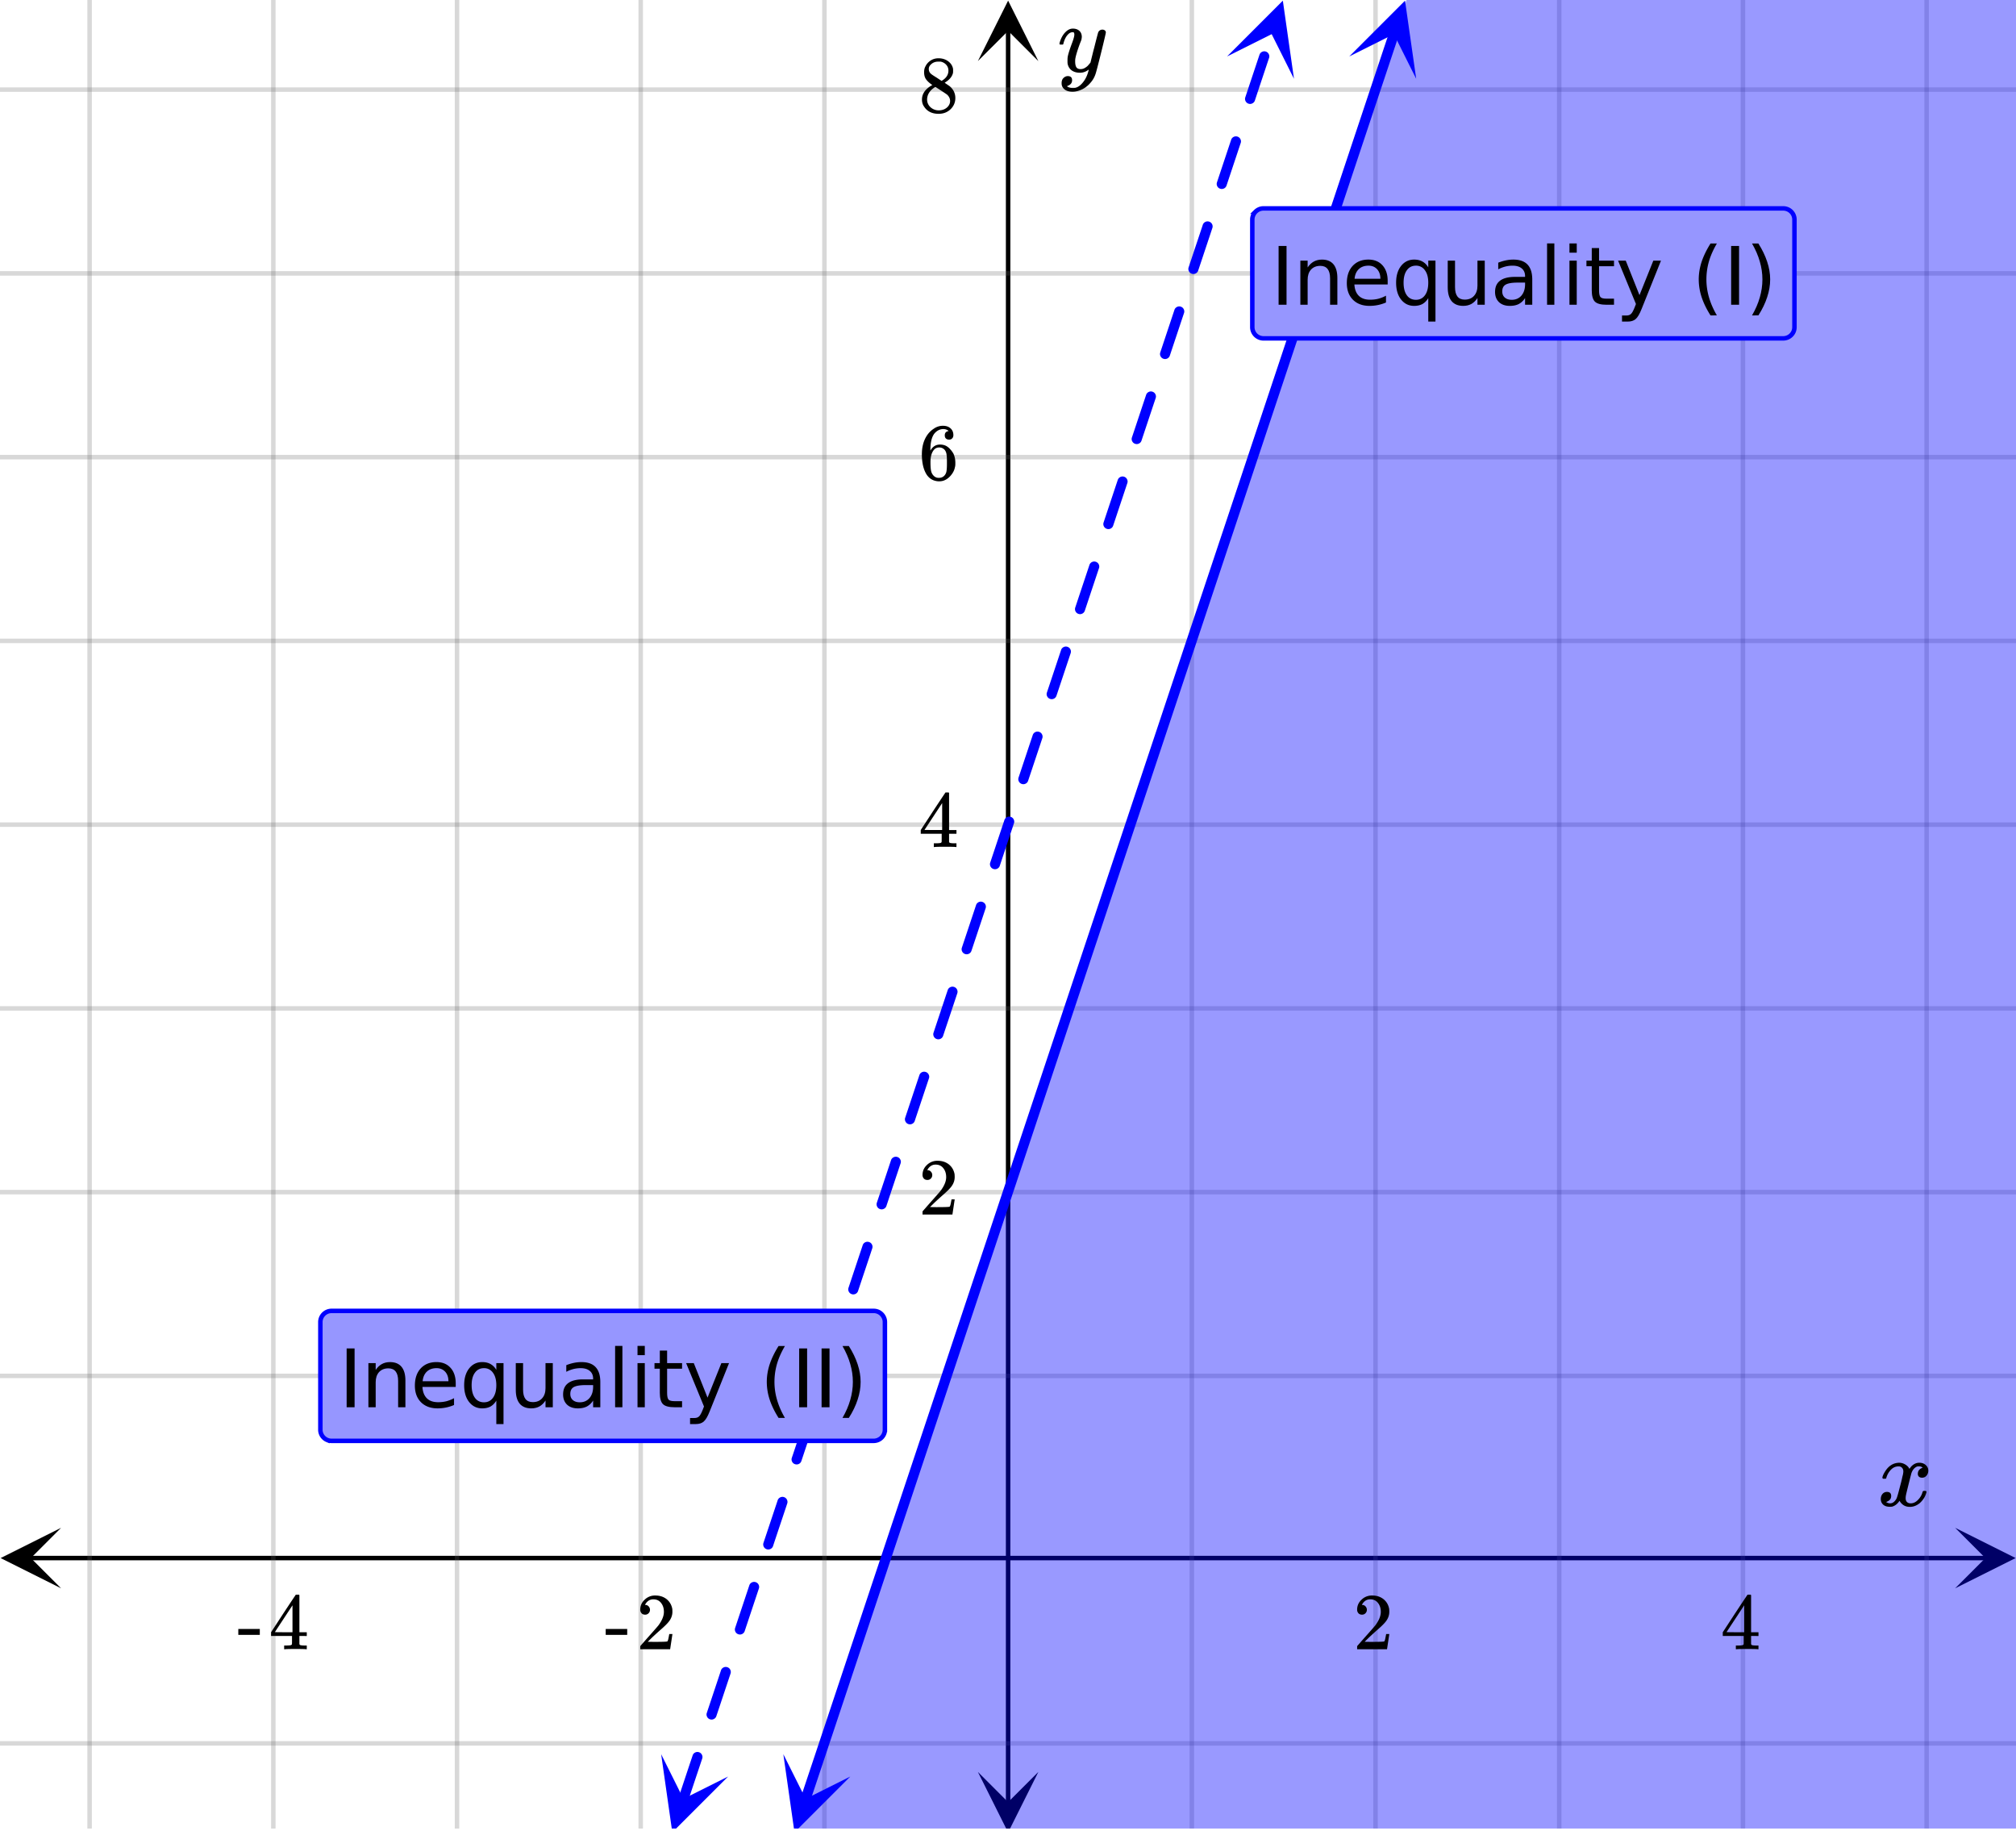 <svg xmlns="http://www.w3.org/2000/svg" xmlns:xlink="http://www.w3.org/1999/xlink" width="449.28" height="408" viewBox="0 0 336.96 306"><defs><symbol overflow="visible" id="r"><path d="M.953-4.531c-.074-.063-.11-.125-.11-.188.04-.289.212-.664.516-1.125.508-.77 1.149-1.21 1.922-1.328.145-.02.258-.031.344-.031.375 0 .723.101 1.047.297.32.187.55.43.687.718a3.71 3.71 0 0 0 .266-.343c.406-.446.867-.672 1.39-.672.446 0 .805.133 1.079.39.281.25.422.56.422.922 0 .336-.102.618-.297.844a.916.916 0 0 1-.75.344c-.211 0-.383-.055-.516-.172a.636.636 0 0 1-.187-.469c0-.5.27-.843.812-1.031a.921.921 0 0 0-.172-.125c-.105-.063-.261-.094-.468-.094-.149 0-.25.012-.313.032-.418.18-.727.539-.922 1.078-.031.093-.187.703-.469 1.828-.28 1.125-.433 1.758-.453 1.89a2.74 2.74 0 0 0-.047.5c0 .262.07.47.22.625.155.149.359.22.609.22.457 0 .867-.192 1.234-.579.375-.383.625-.813.75-1.281.039-.114.078-.176.11-.188.03-.02.113-.031.25-.031.206 0 .312.047.312.14 0 .012-.012.07-.031.172-.188.68-.57 1.266-1.141 1.766-.512.399-1.047.594-1.61.594-.761 0-1.34-.336-1.734-1.016-.312.492-.715.813-1.203.969-.105.02-.246.031-.422.031C1.441.156.992-.062.734-.5a1.316 1.316 0 0 1-.156-.656c0-.32.094-.598.281-.828a.95.95 0 0 1 .75-.344c.47 0 .704.23.704.687 0 .399-.188.688-.563.875l-.094.047-.078.031a.123.123 0 0 1-.047.016l-.047.016c0 .031.082.086.25.156.125.055.266.078.422.078.383 0 .723-.242 1.016-.734.113-.196.32-.907.625-2.125.07-.25.144-.524.219-.828.07-.301.125-.536.156-.704.039-.164.066-.265.078-.296.063-.29.094-.5.094-.625 0-.27-.074-.477-.219-.625-.137-.157-.328-.235-.578-.235-.492 0-.918.188-1.281.563a3.171 3.171 0 0 0-.75 1.297c-.024.105-.047.168-.079.187-.023.012-.109.016-.265.016zm0 0"/></symbol><symbol overflow="visible" id="v"><path d="M7.531-7.031c.157 0 .285.043.39.125a.41.41 0 0 1 .173.343c0 .137-.266 1.278-.797 3.422-.531 2.137-.84 3.305-.922 3.516a4.073 4.073 0 0 1-.844 1.469 4.38 4.38 0 0 1-1.343 1.078c-.586.281-1.133.422-1.641.422-.824 0-1.387-.262-1.688-.781-.105-.157-.156-.376-.156-.657 0-.367.102-.652.313-.86.226-.21.468-.312.718-.312.477 0 .72.227.72.688 0 .394-.196.687-.579.875-.023.008-.047.02-.078.031-.031.02-.059.035-.078.047-.024.008-.043.016-.063.016l-.047.03c.032.063.145.13.344.204.176.063.352.094.531.094h.125c.188 0 .329-.012.422-.031.414-.118.805-.391 1.172-.829.375-.437.66-.96.86-1.562.113-.363.171-.578.171-.64 0-.009-.011-.005-.03.015a.546.546 0 0 0-.095.062c-.406.29-.855.438-1.343.438-.555 0-1.012-.133-1.375-.39-.356-.259-.586-.634-.688-1.126a4.332 4.332 0 0 1-.016-.5c0-.258.008-.46.032-.61.07-.456.32-1.253.75-2.39.238-.644.36-1.093.36-1.343A.756.756 0 0 0 2.78-6.5c-.031-.063-.094-.094-.187-.094h-.078c-.25 0-.493.117-.72.344-.355.355-.62.875-.796 1.563 0 .011-.008.03-.016.062a.22.22 0 0 1-.03.063l-.032.015C.91-4.535.89-4.53.859-4.53H.437c-.062-.063-.093-.11-.093-.14 0-.04.015-.118.047-.235.226-.758.57-1.352 1.03-1.782.364-.343.75-.515 1.157-.515.457 0 .82.125 1.094.375.27.25.406.594.406 1.031-.023.211-.039.324-.047.344 0 .074-.086.308-.25.703-.449 1.21-.715 2.094-.797 2.656a3.234 3.234 0 0 0-.015.375c0 .418.062.735.187.953.133.22.375.329.719.329.25 0 .484-.063.703-.188.227-.133.399-.266.516-.39.113-.126.258-.298.437-.516 0-.008.024-.117.078-.328.051-.22.13-.536.235-.954.101-.425.207-.832.312-1.218.407-1.625.63-2.477.672-2.563a.735.735 0 0 1 .703-.437zm0 0"/></symbol><symbol overflow="visible" id="s"><path d="M1.484-5.781c-.25 0-.449-.078-.593-.235a.872.872 0 0 1-.22-.609c0-.645.243-1.195.735-1.656a2.46 2.46 0 0 1 1.766-.703c.77 0 1.41.21 1.922.625.508.418.82.964.937 1.64.008.168.016.32.016.453 0 .524-.156 1.012-.469 1.47-.25.374-.758.89-1.516 1.546-.324.281-.777.695-1.359 1.234l-.781.766 1.016.016c1.414 0 2.164-.024 2.25-.079.039-.007.085-.101.14-.28.031-.095.094-.4.188-.923v-.03h.53v.03l-.374 2.47V0h-5v-.25c0-.188.008-.29.031-.313.008-.007.383-.437 1.125-1.28.977-1.095 1.61-1.813 1.89-2.157.602-.82.907-1.57.907-2.25 0-.594-.156-1.086-.469-1.484-.312-.407-.746-.61-1.297-.61-.523 0-.945.235-1.265.703-.024.032-.047.079-.078.141a.274.274 0 0 0-.047.078c0 .012.02.016.062.016a.68.68 0 0 1 .547.25.801.801 0 0 1 .219.562c0 .23-.078.422-.235.578a.76.76 0 0 1-.578.235zm0 0"/></symbol><symbol overflow="visible" id="t"><path d="M6.234 0c-.125-.031-.71-.047-1.75-.047-1.074 0-1.671.016-1.796.047h-.126v-.625h.422c.383-.008.618-.031.704-.063a.286.286 0 0 0 .171-.14c.008-.008.016-.25.016-.719v-.672h-3.5v-.625l2.031-3.11A431.58 431.58 0 0 1 4.5-9.108c.02-.008.113-.016.281-.016h.25l.078.078v6.203h1.235v.625H5.109V-.89a.25.25 0 0 0 .079.157c.07.062.328.101.765.109h.39V0zm-2.28-2.844v-4.5L1-2.859l1.469.015zm0 0"/></symbol><symbol overflow="visible" id="u"><path d="M.14-2.406v-.985h3.594v.985zm0 0"/></symbol><symbol overflow="visible" id="w"><path d="M5.031-8.11c-.199-.195-.48-.304-.843-.328-.625 0-1.153.274-1.579.813-.418.586-.625 1.492-.625 2.719L2-4.86l.11-.172c.363-.54.859-.813 1.484-.813.414 0 .781.09 1.094.266a2.6 2.6 0 0 1 .64.547c.219.242.395.492.531.75.196.449.297.933.297 1.453v.234c0 .211-.027.403-.078.578-.105.532-.383 1.032-.828 1.5-.387.407-.82.66-1.297.766a2.688 2.688 0 0 1-.547.047c-.168 0-.32-.016-.453-.047-.668-.125-1.2-.484-1.594-1.078C.83-1.66.563-2.79.563-4.218c0-.97.171-1.817.515-2.548.344-.726.82-1.296 1.438-1.703a2.62 2.62 0 0 1 1.562-.515c.531 0 .953.14 1.266.421.32.282.484.665.484 1.141 0 .23-.07.414-.203.547-.125.137-.297.203-.516.203-.218 0-.398-.062-.53-.187-.126-.125-.188-.301-.188-.532 0-.406.21-.644.64-.718zm-.593 3.235a1.18 1.18 0 0 0-.97-.484c-.335 0-.605.105-.812.312C2.22-4.597 2-3.883 2-2.907c0 .794.05 1.345.156 1.657.094.273.242.5.453.688.22.187.477.28.782.28.457 0 .804-.171 1.046-.515.133-.187.22-.41.25-.672.04-.258.063-.64.063-1.14v-.422c0-.508-.023-.895-.063-1.156a1.566 1.566 0 0 0-.25-.688zm0 0"/></symbol><symbol overflow="visible" id="x"><path d="M2.313-4.516c-.438-.289-.778-.593-1.016-.906-.242-.312-.36-.723-.36-1.234 0-.383.07-.707.22-.969.195-.406.488-.734.874-.984.383-.25.82-.375 1.313-.375.613 0 1.144.164 1.594.484.445.324.722.734.828 1.234.007.055.015.164.015.329 0 .199-.008.328-.015.39-.137.594-.547 1.11-1.235 1.547l-.156.11c.5.343.758.523.781.53.664.544 1 1.215 1 2.016 0 .73-.265 1.356-.797 1.875-.53.508-1.199.766-2 .766C2.254.297 1.441-.11.922-.922c-.23-.32-.344-.71-.344-1.172 0-.976.578-1.785 1.735-2.422zM5-6.922c0-.383-.125-.71-.375-.984a1.69 1.69 0 0 0-.922-.516h-.437c-.48 0-.883.164-1.204.485-.23.21-.343.453-.343.734 0 .387.164.695.5.922.039.043.328.23.86.562l.78.516c.008-.008.067-.047.172-.11a2.95 2.95 0 0 0 .25-.187C4.758-5.883 5-6.36 5-6.922zM1.437-2.109c0 .523.192.96.579 1.312a2.01 2.01 0 0 0 1.359.516c.363 0 .695-.07 1-.219.3-.156.531-.36.688-.61.144-.226.218-.472.218-.734 0-.383-.156-.726-.468-1.031-.075-.07-.45-.328-1.125-.766l-.407-.265C3.133-4 3.02-4.07 2.937-4.125l-.109-.063-.156.079c-.563.367-.938.812-1.125 1.343-.074.243-.11.461-.11.657zm0 0"/></symbol><symbol overflow="visible" id="y"><path d="M1.328-9.828h1.328V0H1.328zm0 0"/></symbol><symbol overflow="visible" id="z"><path d="M7.406-4.453V0H6.188v-4.406c0-.696-.137-1.219-.407-1.563-.273-.351-.68-.531-1.218-.531-.657 0-1.18.21-1.563.625-.375.418-.563.984-.563 1.703V0H1.22v-7.375h1.218v1.14c.29-.437.633-.765 1.032-.984.394-.218.847-.328 1.36-.328.843 0 1.484.262 1.921.781.438.524.656 1.293.656 2.313zm0 0"/></symbol><symbol overflow="visible" id="A"><path d="M7.578-3.984v.593H2.016c.05.836.3 1.47.75 1.907.445.43 1.07.64 1.875.64.468 0 .921-.05 1.359-.156a5.827 5.827 0 0 0 1.297-.516v1.141a6.956 6.956 0 0 1-2.734.563C3.394.188 2.469-.149 1.78-.829 1.094-1.516.75-2.441.75-3.61c0-1.207.32-2.164.969-2.875.656-.707 1.535-1.063 2.64-1.063.989 0 1.77.32 2.344.953.582.637.875 1.508.875 2.61zm-1.219-.36c0-.664-.183-1.195-.546-1.593-.368-.395-.844-.594-1.438-.594-.68 0-1.219.195-1.625.578-.406.387-.64.922-.703 1.61zm0 0"/></symbol><symbol overflow="visible" id="B"><path d="M2-3.688c0 .899.18 1.602.547 2.11.363.5.867.75 1.515.75.633 0 1.133-.25 1.5-.75.375-.508.563-1.211.563-2.11 0-.882-.188-1.578-.563-2.078a1.757 1.757 0 0 0-1.5-.765c-.648 0-1.152.258-1.515.765C2.18-5.266 2-4.57 2-3.687zm4.125 2.579c-.262.437-.586.765-.969.984-.386.207-.851.313-1.39.313-.899 0-1.625-.352-2.188-1.063C1.023-1.582.75-2.52.75-3.688c0-1.156.273-2.085.828-2.796.563-.707 1.29-1.063 2.188-1.063.539 0 1.004.11 1.39.328.383.211.707.532.969.969v-1.125h1.203V2.813H6.125zm0 0"/></symbol><symbol overflow="visible" id="C"><path d="M1.14-2.906v-4.469h1.22v4.422c0 .7.132 1.226.406 1.578.27.344.675.516 1.218.516.657 0 1.172-.207 1.547-.625.383-.414.578-.985.578-1.704v-4.187h1.22V0h-1.22v-1.125c-.293.45-.636.781-1.03 1-.388.207-.837.313-1.345.313-.843 0-1.492-.258-1.937-.782-.438-.531-.656-1.3-.656-2.312zm3.048-4.64zm0 0"/></symbol><symbol overflow="visible" id="D"><path d="M4.625-3.703c-.98 0-1.664.117-2.047.344-.375.218-.562.601-.562 1.14 0 .43.14.766.421 1.016.29.25.676.375 1.157.375.676 0 1.219-.235 1.625-.703.406-.477.61-1.114.61-1.907v-.265zm2.406-.5V0H5.828v-1.125a2.75 2.75 0 0 1-1.047 1c-.406.207-.906.313-1.5.313-.761 0-1.367-.208-1.812-.625C1.03-.863.812-1.43.812-2.141c0-.832.274-1.457.829-1.875.55-.425 1.379-.64 2.484-.64h1.703v-.125c0-.551-.183-.977-.547-1.282-.367-.312-.883-.468-1.547-.468-.43 0-.84.054-1.234.156a5.593 5.593 0 0 0-1.156.453v-1.11a7.834 7.834 0 0 1 1.297-.39c.414-.082.82-.125 1.218-.125 1.063 0 1.852.277 2.375.828.532.555.797 1.39.797 2.516zm0 0"/></symbol><symbol overflow="visible" id="E"><path d="M1.266-10.25h1.218V0H1.266zm0 0"/></symbol><symbol overflow="visible" id="F"><path d="M1.266-7.375h1.218V0H1.266zm0-2.875h1.218v1.547H1.266zm0 0"/></symbol><symbol overflow="visible" id="G"><path d="M2.469-9.469v2.094h2.5v.938h-2.5v4.015c0 .594.082.98.25 1.156.164.168.5.25 1 .25h1.25V0h-1.25C2.78 0 2.133-.172 1.78-.516c-.355-.351-.531-.988-.531-1.906v-4.015H.36v-.938h.89v-2.094zm0 0"/></symbol><symbol overflow="visible" id="H"><path d="M4.344.688C4 1.563 3.66 2.133 3.328 2.405c-.324.27-.758.406-1.297.406h-.969V1.798h.72c.331 0 .585-.086.765-.25.187-.156.394-.527.625-1.11l.219-.562-2.985-7.25h1.281l2.297 5.766 2.313-5.766h1.281zm0 0"/></symbol><symbol overflow="visible" id="J"><path d="M4.188-10.234c-.594 1.011-1.04 2.011-1.329 3a10.952 10.952 0 0 0-.421 3c0 1.011.144 2.015.437 3.015.29.992.727 1.989 1.313 3H3.125C2.469.75 1.973-.266 1.641-1.266a9.575 9.575 0 0 1-.485-2.968c0-.977.16-1.961.485-2.954.332-.988.828-2.003 1.484-3.046zm0 0"/></symbol><symbol overflow="visible" id="K"><path d="M1.078-10.234h1.063c.656 1.043 1.144 2.058 1.468 3.046.332.993.5 1.977.5 2.954 0 .98-.168 1.968-.5 2.968-.324 1-.812 2.016-1.468 3.047H1.078c.582-1.011 1.016-2.008 1.297-3 .29-1 .438-2.004.438-3.015 0-1.008-.149-2.008-.438-3-.281-.989-.715-1.989-1.297-3zm0 0"/></symbol><clipPath id="a"><path d="M0 0h336.96v305.547H0zm0 0"/></clipPath><clipPath id="b"><path d="M.102 255.297H11V266H.102zm0 0"/></clipPath><clipPath id="c"><path d="M326.79 255.297h10.17V266h-10.17zm0 0"/></clipPath><clipPath id="d"><path d="M14 0h309v305.547H14zm0 0"/></clipPath><clipPath id="e"><path d="M163.445 296H174v9.547h-10.555zm0 0"/></clipPath><clipPath id="f"><path d="M163.445 0H174v10.21h-10.555zm0 0"/></clipPath><clipPath id="g"><path d="M0 14h336.96v278H0zm0 0"/></clipPath><clipPath id="h"><path d="M76 0h260.96v305.547H76zm0 0"/></clipPath><clipPath id="i"><path d="M130 293h13v12.547h-13zm0 0"/></clipPath><clipPath id="j"><path d="M127.2 304.32l8.394-25.175 25.176 8.394-8.395 25.176zm0 0"/></clipPath><clipPath id="k"><path d="M225 0h12v14h-12zm0 0"/></clipPath><clipPath id="l"><path d="M225.516 9.434l8.394-25.176 25.176 8.394-8.395 25.176zm0 0"/></clipPath><clipPath id="m"><path d="M110 293h12v12.547h-12zm0 0"/></clipPath><clipPath id="n"><path d="M106.777 304.32l8.391-25.175 25.18 8.39-8.395 25.18zm0 0"/></clipPath><clipPath id="o"><path d="M205 0h12v14h-12zm0 0"/></clipPath><clipPath id="p"><path d="M205.094 9.434l8.39-25.176 25.18 8.394-8.394 25.176zm0 0"/></clipPath><clipPath id="q"><path d="M76 0h185v305.547H76zm0 0"/></clipPath></defs><g clip-path="url(#a)" fill="#fff"><path d="M0 0h336.96v306H0z"/><path d="M0 0h336.96v306H0z"/></g><path d="M5.055 260.352h326.89" fill="none" stroke="#000" stroke-width=".749"/><g clip-path="url(#b)"><path d="M10.21 255.297L.103 260.352l10.109 5.054-5.055-5.054zm0 0"/></g><g clip-path="url(#c)"><path d="M326.79 255.297l10.108 5.055-10.109 5.054 5.055-5.054zm0 0"/></g><g clip-path="url(#d)"><path d="M199.203 0v306.297M229.91 0v306.297M260.613 0v306.297M291.316 0v306.297M322.023 0v306.297M137.797 0v306.297M107.09 0v306.297M76.387 0v306.297M45.684 0v306.297M14.977 0v306.297" fill="none" stroke-linecap="round" stroke-linejoin="round" stroke="#666" stroke-opacity=".251" stroke-width=".749"/></g><path d="M168.5 301.242V5.055" fill="none" stroke="#000" stroke-width=".749"/><g clip-path="url(#e)"><path d="M163.445 296.086l5.055 10.11 5.055-10.11-5.055 5.055zm0 0"/></g><g clip-path="url(#f)"><path d="M163.445 10.21L168.5.103l5.055 10.109-5.055-5.055zm0 0"/></g><g clip-path="url(#g)"><path d="M0 229.91h337M0 199.203h337M0 168.5h337M0 137.797h337M0 107.09h337M0 76.387h337M0 45.684h337M0 14.977h337M0 291.317h337" fill="none" stroke-linecap="round" stroke-linejoin="round" stroke="#666" stroke-opacity=".251" stroke-width=".749"/></g><g clip-path="url(#h)"><path d="M260.613-76.387L76.387 474.797h551.93V-76.387zm0 0" fill="#00f" fill-opacity=".4"/></g><path d="M134.621 300.703l1.32-3.96.664-1.981 1.981-5.942.66-1.984 10.563-31.688.664-1.98 8.582-25.746.66-1.984 3.96-11.883.665-1.98 13.203-39.61.664-1.98 1.98-5.942.66-1.984 9.903-29.707.664-1.98 9.242-27.727.66-1.985 3.301-9.902.664-1.98 13.203-39.61.664-1.98 2.641-7.922.66-1.985 9.903-29.707.664-1.98" fill="none" stroke-width="1.685" stroke-linecap="round" stroke-linejoin="round" stroke="#00f"/><g clip-path="url(#i)"><g clip-path="url(#j)"><path d="M130.93 293.129l1.863 13.055 9.328-9.325-7.46 3.73zm0 0" fill="#00f"/></g></g><g clip-path="url(#k)"><g clip-path="url(#l)"><path d="M225.516 9.434L234.84.109l1.867 13.055-3.73-7.457zm0 0" fill="#00f"/></g></g><path d="M113.398 300.434l1.98-5.942.392-1.16a.793.793 0 0 1 .421-.488.814.814 0 0 1 .641-.047.81.81 0 0 1 .488.426.798.798 0 0 1 .047.64l-.387 1.164-.664 1.98-1.32 3.962a.815.815 0 0 1-.422.488.813.813 0 0 1-.64.043.806.806 0 0 1-.489-.422.806.806 0 0 1-.047-.644zm4.739-14.207l.547-1.637 1.32-3.961.5-1.508a.81.81 0 0 1 .422-.484.808.808 0 0 1 .644-.047.817.817 0 0 1 .489.422.84.84 0 0 1 .046.644l-.503 1.508-1.32 3.961-.548 1.633a.806.806 0 0 1-.421.488.806.806 0 0 1-.645.047.81.81 0 0 1-.484-.422.807.807 0 0 1-.047-.644zm4.738-14.207l.43-1.293 1.937-5.813a.817.817 0 0 1 .422-.488.822.822 0 0 1 .645-.047.821.821 0 0 1 .488.426.813.813 0 0 1 .043.64l-1.938 5.813-.43 1.293a.828.828 0 0 1-.421.488.823.823 0 0 1-.645.043.815.815 0 0 1-.488-.422.813.813 0 0 1-.043-.64zm4.734-14.211l.317-.946 1.98-5.941.074-.219a.81.81 0 0 1 .422-.484.806.806 0 0 1 .645-.047.81.81 0 0 1 .484.422.806.806 0 0 1 .047.644l-.07.215-.66 1.98-.664 1.981-.66 1.98-.313.95a.804.804 0 0 1-.426.484.798.798 0 0 1-.64.047.817.817 0 0 1-.489-.422.823.823 0 0 1-.047-.644zm4.739-14.207l.203-.602.66-1.98.66-1.985.66-1.98.188-.559a.793.793 0 0 1 .422-.488.83.83 0 0 1 .64-.047.81.81 0 0 1 .489.426.798.798 0 0 1 .046.64l-2.168 6.504-.203.602a.793.793 0 0 1-.422.488.813.813 0 0 1-.64.043.793.793 0 0 1-.488-.422.798.798 0 0 1-.047-.64zm4.738-14.211l2.066-6.2.301-.906a.81.81 0 0 1 .422-.484.808.808 0 0 1 .645-.047.817.817 0 0 1 .488.422.84.84 0 0 1 .047.644l-.305.907-2.066 6.199a.81.81 0 0 1-.422.484.806.806 0 0 1-.645.047.81.81 0 0 1-.484-.422.806.806 0 0 1-.047-.644zm4.738-14.207l.63-1.895 1.32-3.96.417-1.25a.817.817 0 0 1 .422-.49.823.823 0 0 1 .645-.042c.219.07.383.21.488.422a.813.813 0 0 1 .043.64l-.414 1.25-.66 1.98-.664 1.985-.63 1.89a.817.817 0 0 1-.421.49.84.84 0 0 1-1.133-.38.813.813 0 0 1-.043-.64zm4.735-14.211l.52-1.547 1.32-3.961.53-1.598a.81.81 0 0 1 .423-.484.806.806 0 0 1 .644-.047.81.81 0 0 1 .484.422c.106.21.122.422.047.644l-1.851 5.555-.516 1.55a.81.81 0 0 1-.422.485.808.808 0 0 1-.644.047.817.817 0 0 1-.489-.422.84.84 0 0 1-.046-.644zm4.738-14.207l.402-1.203 1.32-3.961.649-1.942a.803.803 0 0 1 .422-.488.813.813 0 0 1 .64-.043c.223.07.383.215.489.422a.798.798 0 0 1 .047.64l-.649 1.942-1.32 3.96-.402 1.204a.793.793 0 0 1-.422.488.814.814 0 0 1-.641.047.81.81 0 0 1-.488-.426.798.798 0 0 1-.047-.64zm4.738-14.211l.285-.86 1.98-5.941.102-.3a.8.8 0 0 1 .426-.49.798.798 0 0 1 .64-.046.817.817 0 0 1 .489.422c.106.21.117.422.047.644l-1.422 4.266-.664 1.98-.285.86a.81.81 0 0 1-.422.484.806.806 0 0 1-.645.047.81.81 0 0 1-.484-.422.806.806 0 0 1-.047-.644zm4.738-14.207l2.153-6.457.215-.649a.828.828 0 0 1 .422-.488.823.823 0 0 1 .644-.043.828.828 0 0 1 .488.422.821.821 0 0 1 .043.644l-.215.649-1.98 5.941-.172.512a.817.817 0 0 1-.422.488.822.822 0 0 1-.644.047.821.821 0 0 1-.489-.426.813.813 0 0 1-.043-.64zm4.735-14.211l.058-.168 1.98-5.942.333-.992a.817.817 0 0 1 .422-.488.806.806 0 0 1 .644-.047.81.81 0 0 1 .485.422c.105.21.12.426.047.644l-.332.993-1.98 5.941-.056.172a.81.81 0 0 1-.422.484.808.808 0 0 1-.644.047.817.817 0 0 1-.488-.422.84.84 0 0 1-.047-.644zm4.738-14.207l1.922-5.766.45-1.34a.815.815 0 0 1 .421-.488.813.813 0 0 1 .64-.043.806.806 0 0 1 .489.422.806.806 0 0 1 .047.644l-1.766 5.297-.605 1.805a.793.793 0 0 1-.422.488.798.798 0 0 1-.64.047.817.817 0 0 1-.489-.422.808.808 0 0 1-.047-.644zm4.738-14.211l.489-1.461 1.32-3.961.559-1.68a.81.81 0 0 1 .425-.488.798.798 0 0 1 .641-.047.817.817 0 0 1 .488.422c.106.21.117.426.047.644l-.562 1.684-1.32 3.961-.489 1.46a.828.828 0 0 1-.422.49.821.821 0 0 1-.644.042.81.81 0 0 1-.485-.422.806.806 0 0 1-.047-.644zm4.739-14.207l.37-1.117 1.997-5.989a.81.81 0 0 1 .422-.484.807.807 0 0 1 .644-.047.828.828 0 0 1 .489.422.821.821 0 0 1 .042.644l-2.367 7.102a.817.817 0 0 1-.422.488.806.806 0 0 1-.644.047.828.828 0 0 1-.488-.422.824.824 0 0 1-.043-.644zM184.46 87.3l.254-.77 1.98-5.941.133-.39a.817.817 0 0 1 .422-.49.822.822 0 0 1 .645-.046.804.804 0 0 1 .484.426.798.798 0 0 1 .047.64l-.13.391-2.237 6.715a.828.828 0 0 1-.422.488.824.824 0 0 1-.645.043.817.817 0 0 1-.488-.422.821.821 0 0 1-.043-.644zm4.734-14.207l.145-.426 2.226-6.68a.81.81 0 0 1 .422-.484.798.798 0 0 1 .64-.047.806.806 0 0 1 .49.422.806.806 0 0 1 .046.644l-.246.735-1.98 5.941-.141.426a.8.8 0 0 1-.426.488.798.798 0 0 1-.64.047.817.817 0 0 1-.489-.422.807.807 0 0 1-.047-.644zm4.739-14.207l2.007-6.024.36-1.082a.81.81 0 0 1 .426-.488.814.814 0 0 1 .64-.047.81.81 0 0 1 .488.426.814.814 0 0 1 .047.64l-.363 1.083-2.008 6.023a.828.828 0 0 1-.422.488.821.821 0 0 1-.644.043.798.798 0 0 1-.485-.422.798.798 0 0 1-.046-.64zm4.738-14.211l.57-1.719.66-1.98.664-1.98.473-1.427a.81.81 0 0 1 .422-.484.808.808 0 0 1 .644-.047.817.817 0 0 1 .489.422.821.821 0 0 1 .043.644l-.473 1.426-1.32 3.961-.574 1.719a.81.81 0 0 1-.422.484.806.806 0 0 1-.645.047.828.828 0 0 1-.488-.422.823.823 0 0 1-.043-.644zm4.738-14.207l.457-1.375 1.91-5.73a.817.817 0 0 1 .422-.489.84.84 0 0 1 1.13.379.798.798 0 0 1 .046.64l-.59 1.774L205.008 31a.817.817 0 0 1-.422.488.824.824 0 0 1-.645.043.793.793 0 0 1-.488-.422.813.813 0 0 1-.043-.64zm4.735-14.211l.343-1.028 1.98-5.94.048-.138a.81.81 0 0 1 .422-.484.806.806 0 0 1 .644-.047.81.81 0 0 1 .484.422.806.806 0 0 1 .047.645l-.047.132-1.98 5.942-.34 1.031a.804.804 0 0 1-.426.484.798.798 0 0 1-.64.047.817.817 0 0 1-.489-.422.806.806 0 0 1-.046-.644zm0 0" fill="#00f"/><g clip-path="url(#m)"><g clip-path="url(#n)"><path d="M110.508 293.129l1.863 13.055 9.324-9.325-7.46 3.73zm0 0" fill="#00f"/></g></g><g clip-path="url(#o)"><g clip-path="url(#p)"><path d="M205.094 9.434l9.324-9.325 1.863 13.055-3.73-7.457zm0 0" fill="#00f"/></g></g><g clip-path="url(#q)"><path d="M260.613-76.387L76.387 474.797" fill="red"/></g><use xlink:href="#r" x="313.784" y="251.627"/><use xlink:href="#s" x="226.164" y="275.591"/><use xlink:href="#t" x="287.573" y="275.591"/><use xlink:href="#u" x="101.1" y="275.591"/><use xlink:href="#s" x="106.342" y="275.591"/><use xlink:href="#u" x="39.691" y="275.591"/><use xlink:href="#t" x="44.933" y="275.591"/><use xlink:href="#v" x="176.738" y="11.982"/><use xlink:href="#s" x="153.522" y="202.949"/><use xlink:href="#t" x="153.522" y="141.54"/><use xlink:href="#w" x="153.522" y="80.131"/><use xlink:href="#x" x="153.522" y="18.722"/><path d="M209.313 54.668V36.695c0-.246.05-.488.144-.715.094-.23.23-.433.406-.609a1.92 1.92 0 0 1 .606-.406c.23-.094.469-.14.719-.14h86.87a1.88 1.88 0 0 1 1.325.546 1.866 1.866 0 0 1 .547 1.324v17.973c0 .25-.047.488-.14.719a1.92 1.92 0 0 1-.407.605 1.884 1.884 0 0 1-1.324.55l-86.871.001a1.889 1.889 0 0 1-1.325-.55 1.889 1.889 0 0 1-.55-1.324zm0 0" fill="#9696ff" stroke="#00f" stroke-width=".749"/><use xlink:href="#y" x="212.38" y="50.924"/><use xlink:href="#z" x="216.125" y="50.924"/><use xlink:href="#A" x="224.362" y="50.924"/><use xlink:href="#B" x="232.6" y="50.924"/><use xlink:href="#C" x="240.838" y="50.924"/><use xlink:href="#D" x="249.076" y="50.924"/><use xlink:href="#E" x="257.314" y="50.924"/><use xlink:href="#F" x="261.058" y="50.924"/><use xlink:href="#G" x="264.802" y="50.924"/><use xlink:href="#H" x="270.045" y="50.924"/><use xlink:href="#I" x="278.282" y="50.924"/><use xlink:href="#J" x="282.776" y="50.924"/><use xlink:href="#y" x="288.018" y="50.924"/><use xlink:href="#K" x="291.762" y="50.924"/><path d="M53.547 238.895v-17.973a1.866 1.866 0 0 1 1.871-1.871h90.617c.246 0 .485.047.715.14a1.876 1.876 0 0 1 1.012 1.016c.097.227.144.469.144.715v17.973a1.856 1.856 0 0 1-.55 1.324 1.884 1.884 0 0 1-1.32.55H55.417c-.25 0-.488-.05-.715-.144a1.832 1.832 0 0 1-.61-.406 1.856 1.856 0 0 1-.546-1.324zm0 0" fill="#9696ff" stroke="#00f" stroke-width=".749"/><use xlink:href="#y" x="56.611" y="235.151"/><use xlink:href="#z" x="60.356" y="235.151"/><use xlink:href="#A" x="68.594" y="235.151"/><use xlink:href="#B" x="76.831" y="235.151"/><use xlink:href="#C" x="85.069" y="235.151"/><use xlink:href="#D" x="93.307" y="235.151"/><use xlink:href="#E" x="101.545" y="235.151"/><use xlink:href="#F" x="105.289" y="235.151"/><use xlink:href="#G" x="109.034" y="235.151"/><use xlink:href="#H" x="114.276" y="235.151"/><use xlink:href="#I" x="122.514" y="235.151"/><use xlink:href="#J" x="127.007" y="235.151"/><use xlink:href="#y" x="132.249" y="235.151"/><use xlink:href="#y" x="135.994" y="235.151"/><use xlink:href="#K" x="139.738" y="235.151"/></svg>